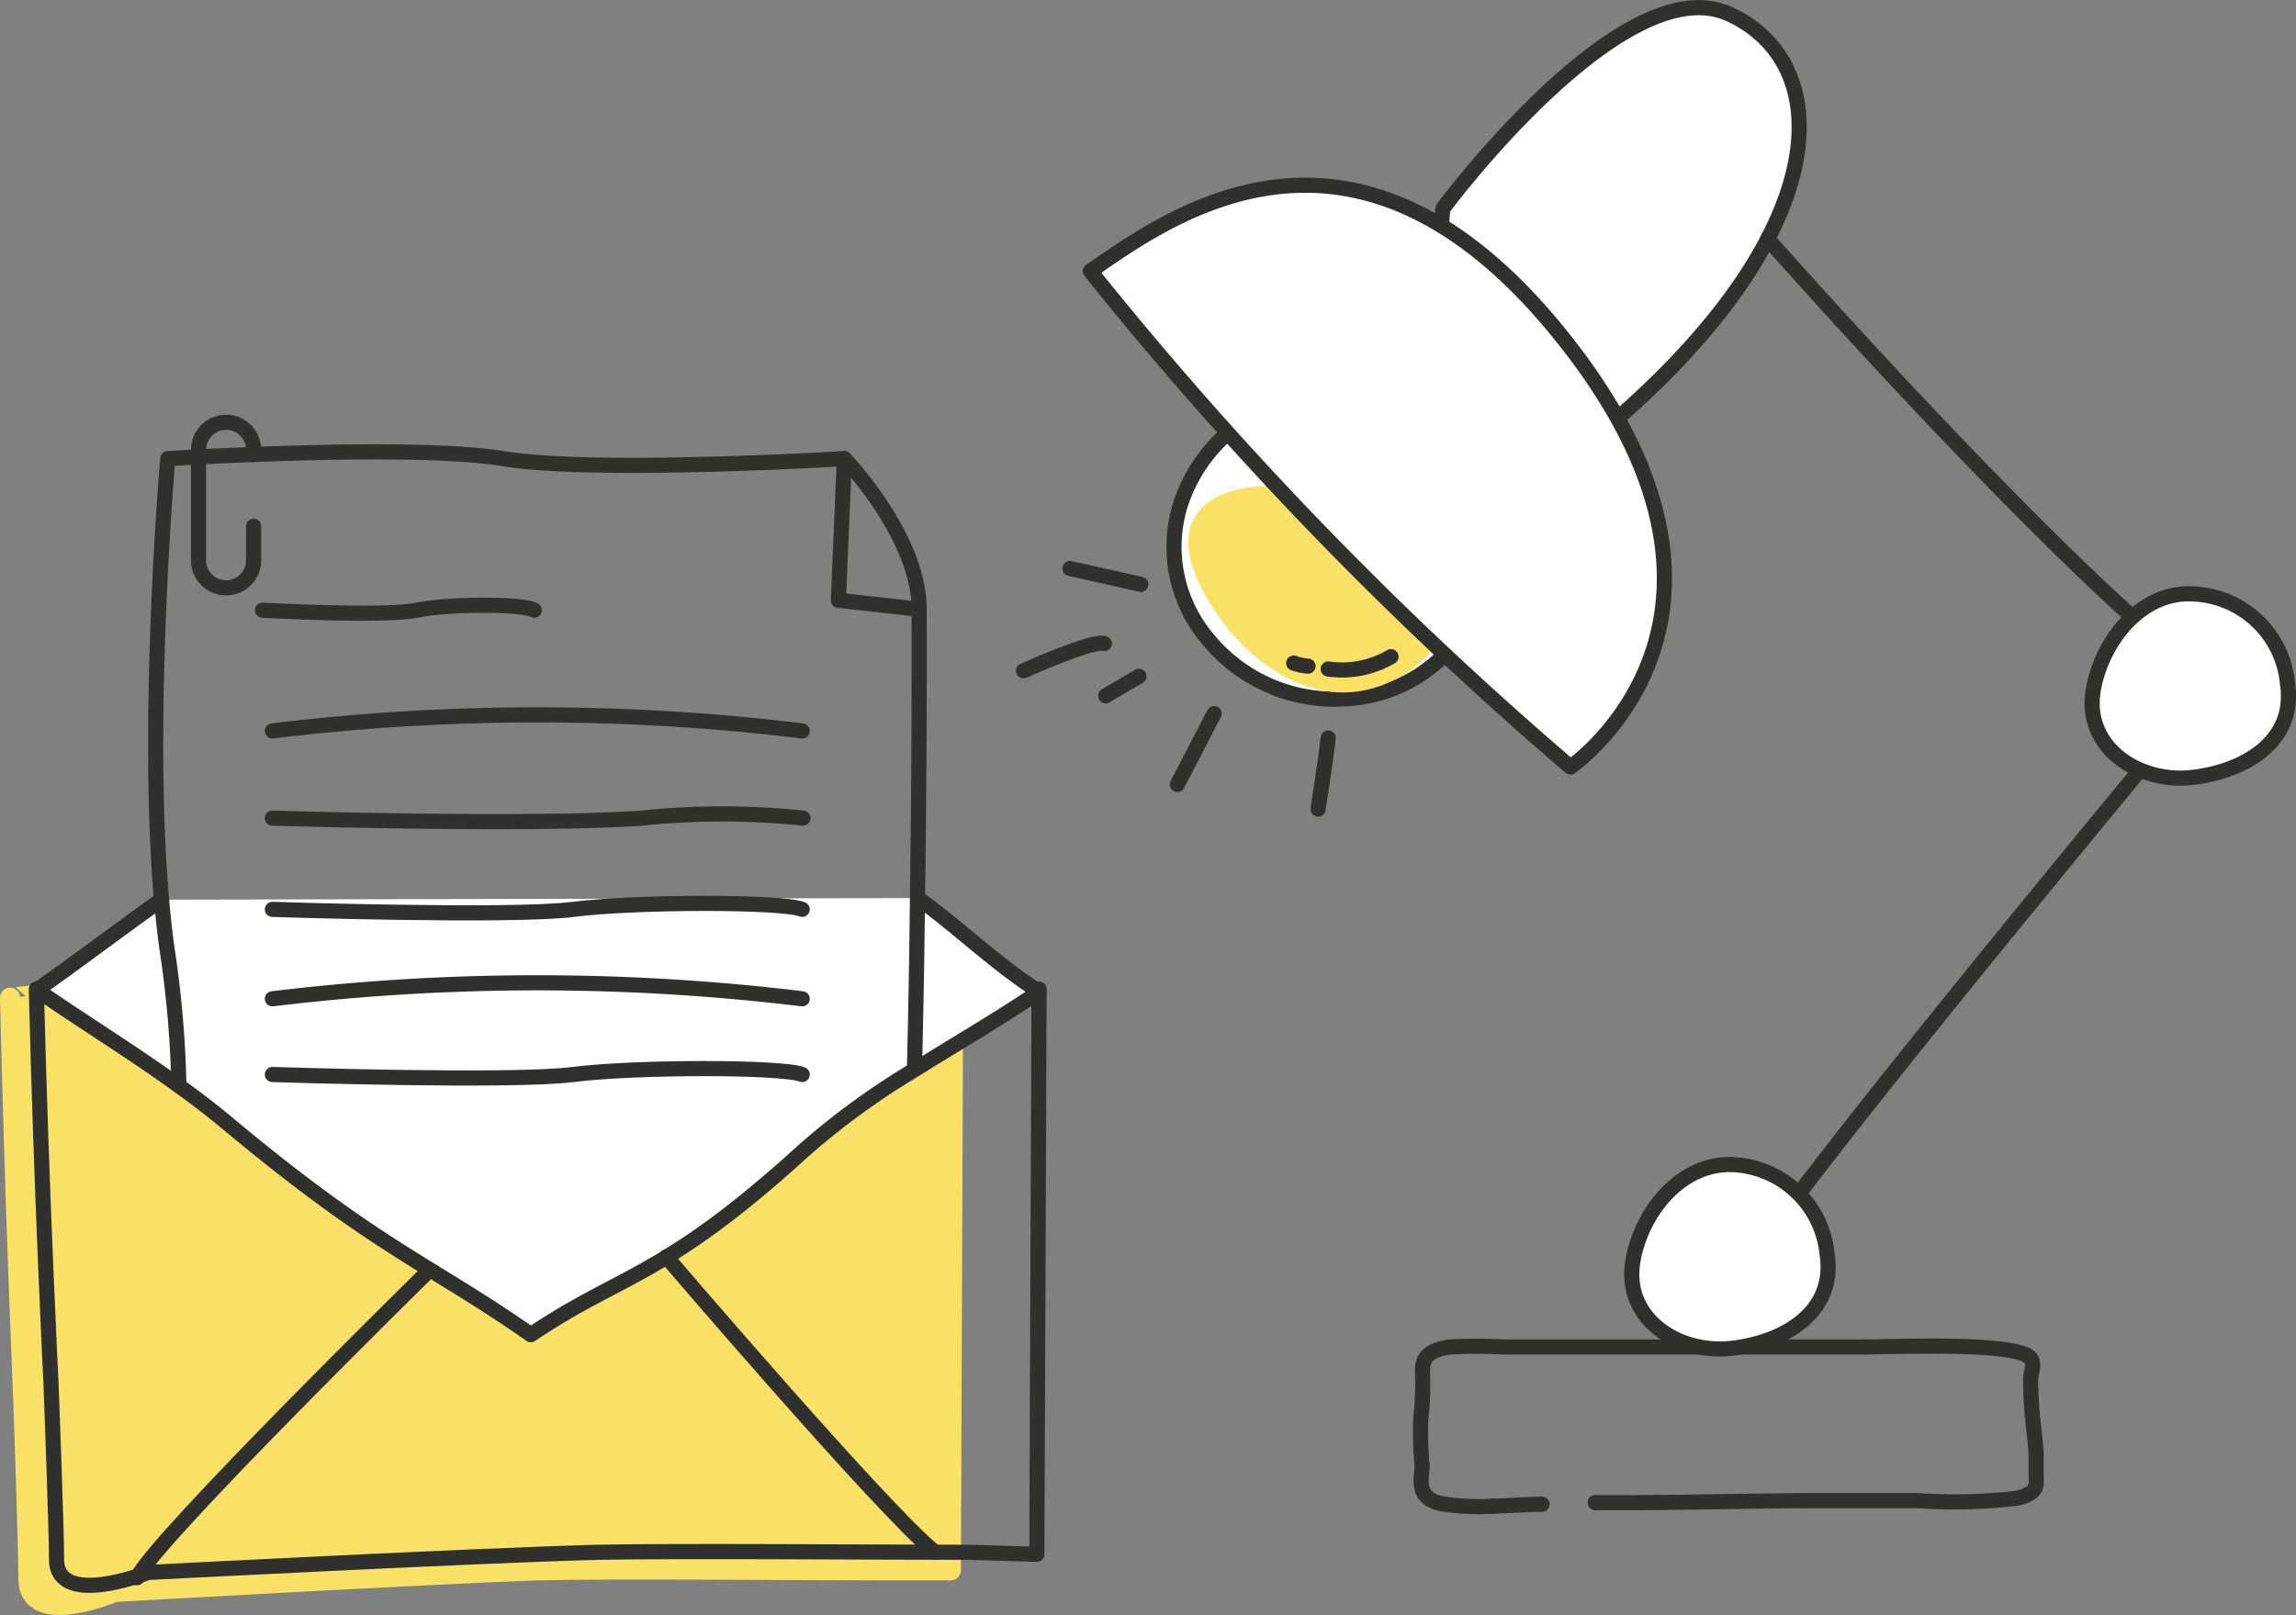 <svg xmlns="http://www.w3.org/2000/svg" viewBox="0 0 113.71 80.01"><rect x="0" y="0" width="113.71" height="80.01" fill="#808080" stroke="none"/><defs><style>.cls-1{fill:#f8e166;stroke:#f8e165;}.cls-1,.cls-2,.cls-3{stroke-linejoin:round;}.cls-2{fill:none;}.cls-2,.cls-3{stroke:#30302f;stroke-linecap:round;stroke-width:0.75px;}.cls-3{fill:#fff;}</style></defs><title>email newsletters</title><g id="Layer_2" data-name="Layer 2"><g id="Layer_1-2" data-name="Layer 1"><g id="envelope"><path class="cls-1" d="M47.2,49.43l-.11,28.36-3.17,0c-4.68,0-13.33-.09-17.32,0C20.89,78,5.68,78.86,5.68,78.86s-4.3,1.84-4.27-.69c0-1.49-.25-8.74-.25-8.74s-.42-9.64-.66-20C.5,49.47,28.39,46.05,47.2,49.43Z"/><path class="cls-2" d="M51.46,49l-.11,28L48,76.9c-5,0-14.17-.08-18.42,0-6.07.16-22.25,1-22.25,1s-4.56,1.81-4.53-.68c0-1.47-.27-8.61-.27-8.61S2.05,59.18,1.8,49"/><path class="cls-3" d="M8,44.57H8c-2.07,1.47-4.08,3-6.17,4.47,2.32,1.61,4.74,3.09,7,4.73.81.58,1.61,1.19,2.38,1.83,7.5,6.27,10.05,7,15.08,10.52C30.8,63.07,32.83,63.35,39.8,57a37,37,0,0,1,5.49-4c2.05-1.29,4.17-2.51,6.17-3.87-2.23-1.45-3.92-3.13-6-4.64"/><path class="cls-3" d="M21.28,62.91S7.7,76.24,6.79,78.16"/><path class="cls-3" d="M33,62.26s10.78,12.62,13.3,14.63"/><path class="cls-2" d="M45.29,52.92c.07-2.82.12-5.74.15-8.51.11-7.72.08-14.23.08-14.23,0-3.62-3.7-7.46-3.7-7.46s-12.33.75-16.91,0-16.6,0-16.6,0S7.2,35.48,8,44.57H8c.09,1,.2,2,.34,2.89a52.3,52.3,0,0,1,.52,6.31"/><polyline class="cls-2" points="41.82 22.72 41.52 29.74 45.52 30.18"/><path class="cls-2" d="M13.49,36.21a108.44,108.44,0,0,1,26.24,0"/><path class="cls-2" d="M13.49,40.53s12.7.39,18.28,0a38.39,38.39,0,0,1,8,0"/><path class="cls-2" d="M13.49,45.05s11.82.39,14.9,0,10.39-.4,11.34,0"/><path class="cls-2" d="M13.49,49.48a109.05,109.05,0,0,1,26.24,0"/><path class="cls-2" d="M13.49,53.23s11.82.39,14.9,0,10.39-.39,11.34,0"/><path class="cls-2" d="M13,30.23s6.06.33,7.64,0,5.33-.33,5.82,0"/><path class="cls-3" d="M74.28,22.3l.16.25a10.9,10.9,0,0,1,.55,1c.24.53.33.62,0,1.18a9.94,9.94,0,0,0-.78,1c-.47,1-.4,2.21-.77,3.25a10.74,10.74,0,0,1-1.77,3.32,7.38,7.38,0,0,1-5.06,2.32,8.09,8.09,0,0,1-6.77-2.94,7.05,7.05,0,0,1-1.31-6.89,8,8,0,0,1,4.17-4.57,5.91,5.91,0,0,1,2.87-.72c1,0,1.92,0,2.86-.07a4.19,4.19,0,0,0,1.36-.29c.61-.27.93-.82,1.73-.34A4.71,4.71,0,0,1,72.58,20a24.4,24.4,0,0,1,1.7,2.34"/><path class="cls-1" d="M61.07,30.67s3.64,5,8.11,2.37.12-6.81-2.3-7.83S55.68,23.42,61.07,30.67Z"/><path class="cls-2" d="M68.89,32.53a4.77,4.77,0,0,1-3.11.61"/><path class="cls-2" d="M64.78,33a2.75,2.75,0,0,1-.71-.15"/><path class="cls-2" d="M69.65,26.85s.13-2.2,1-1.89-.22,1.59-1.91,1S69.57,23.5,70,24s-1.73,1.92-2.59.81,1.46-2.32,1.75-1.9-.89,1.84-2.24.31"/><path class="cls-3" d="M71.46,10.33S80.39-1.72,85.65.7s5.32,10.51-5.51,20S71.46,10.33,71.46,10.33Z"/><path class="cls-3" d="M54,13.43A181.39,181.39,0,0,0,77.78,38s10.46-7.19,0-20.78S57.86,10.79,54,13.43Z"/><path class="cls-2" d="M87.55,11.84s14.81,16.8,22,22c0,0-17.43,20.92-22,27.39"/><path class="cls-2" d="M76.37,74.52c-.66,0-1.57.07-2.47.1"/><path class="cls-2" d="M73.9,74.62a12.2,12.2,0,0,1-2.53-.13c-1.38-.31-.9-1.4-.94-1.92a15.64,15.64,0,0,1-.06-2.37A14.32,14.32,0,0,0,70.45,68c0-.47,0-1.09,1.36-1.27a24.48,24.48,0,0,1,2.71,0l10.68,0c2.29,0,4.6,0,6.89,0,1.72,0,7.84-.28,8.48.56.22.3,0,.73,0,1a18.29,18.29,0,0,0,.11,2.09c.06.55.13,1.11.16,1.66,0,.35,0,.7,0,1,0,.5.17.91-.94,1.18a26.33,26.33,0,0,1-4.9.12c-1.6,0-3.19,0-4.78,0-3.12,0-6.24.09-9.37.1H79"/><path class="cls-3" d="M108.6,38.51c2.5-.29,5.12-1.74,4.69-4.64a4.89,4.89,0,0,0-4.82-4.45c-2.54-.06-4.41,2.45-4.8,4.77C103.18,37.08,106,38.83,108.6,38.51Z"/><path class="cls-3" d="M85.8,66.79c2.5-.29,5.12-1.74,4.69-4.64a4.91,4.91,0,0,0-4.82-4.46c-2.55,0-4.41,2.46-4.8,4.78C80.38,65.36,83.17,67.11,85.8,66.79Z"/><path class="cls-2" d="M65.28,40.08s.44-2.87.5-3.52"/><line class="cls-2" x1="58.31" y1="38.86" x2="60.13" y2="35.35"/><line class="cls-2" x1="54.76" y1="34.47" x2="56.41" y2="33.5"/><path class="cls-2" d="M50.69,33.23s3.45-1.55,4-1.35"/><line class="cls-2" x1="52.99" y1="28.16" x2="56.5" y2="28.95"/><path class="cls-2" d="M12.56,26.07v1.69a1.36,1.36,0,0,1-1.36,1.36h0a1.37,1.37,0,0,1-1.37-1.36V22.28a1.37,1.37,0,0,1,1.37-1.36h0a1.36,1.36,0,0,1,1.36,1.36v.24"/></g></g></g></svg>